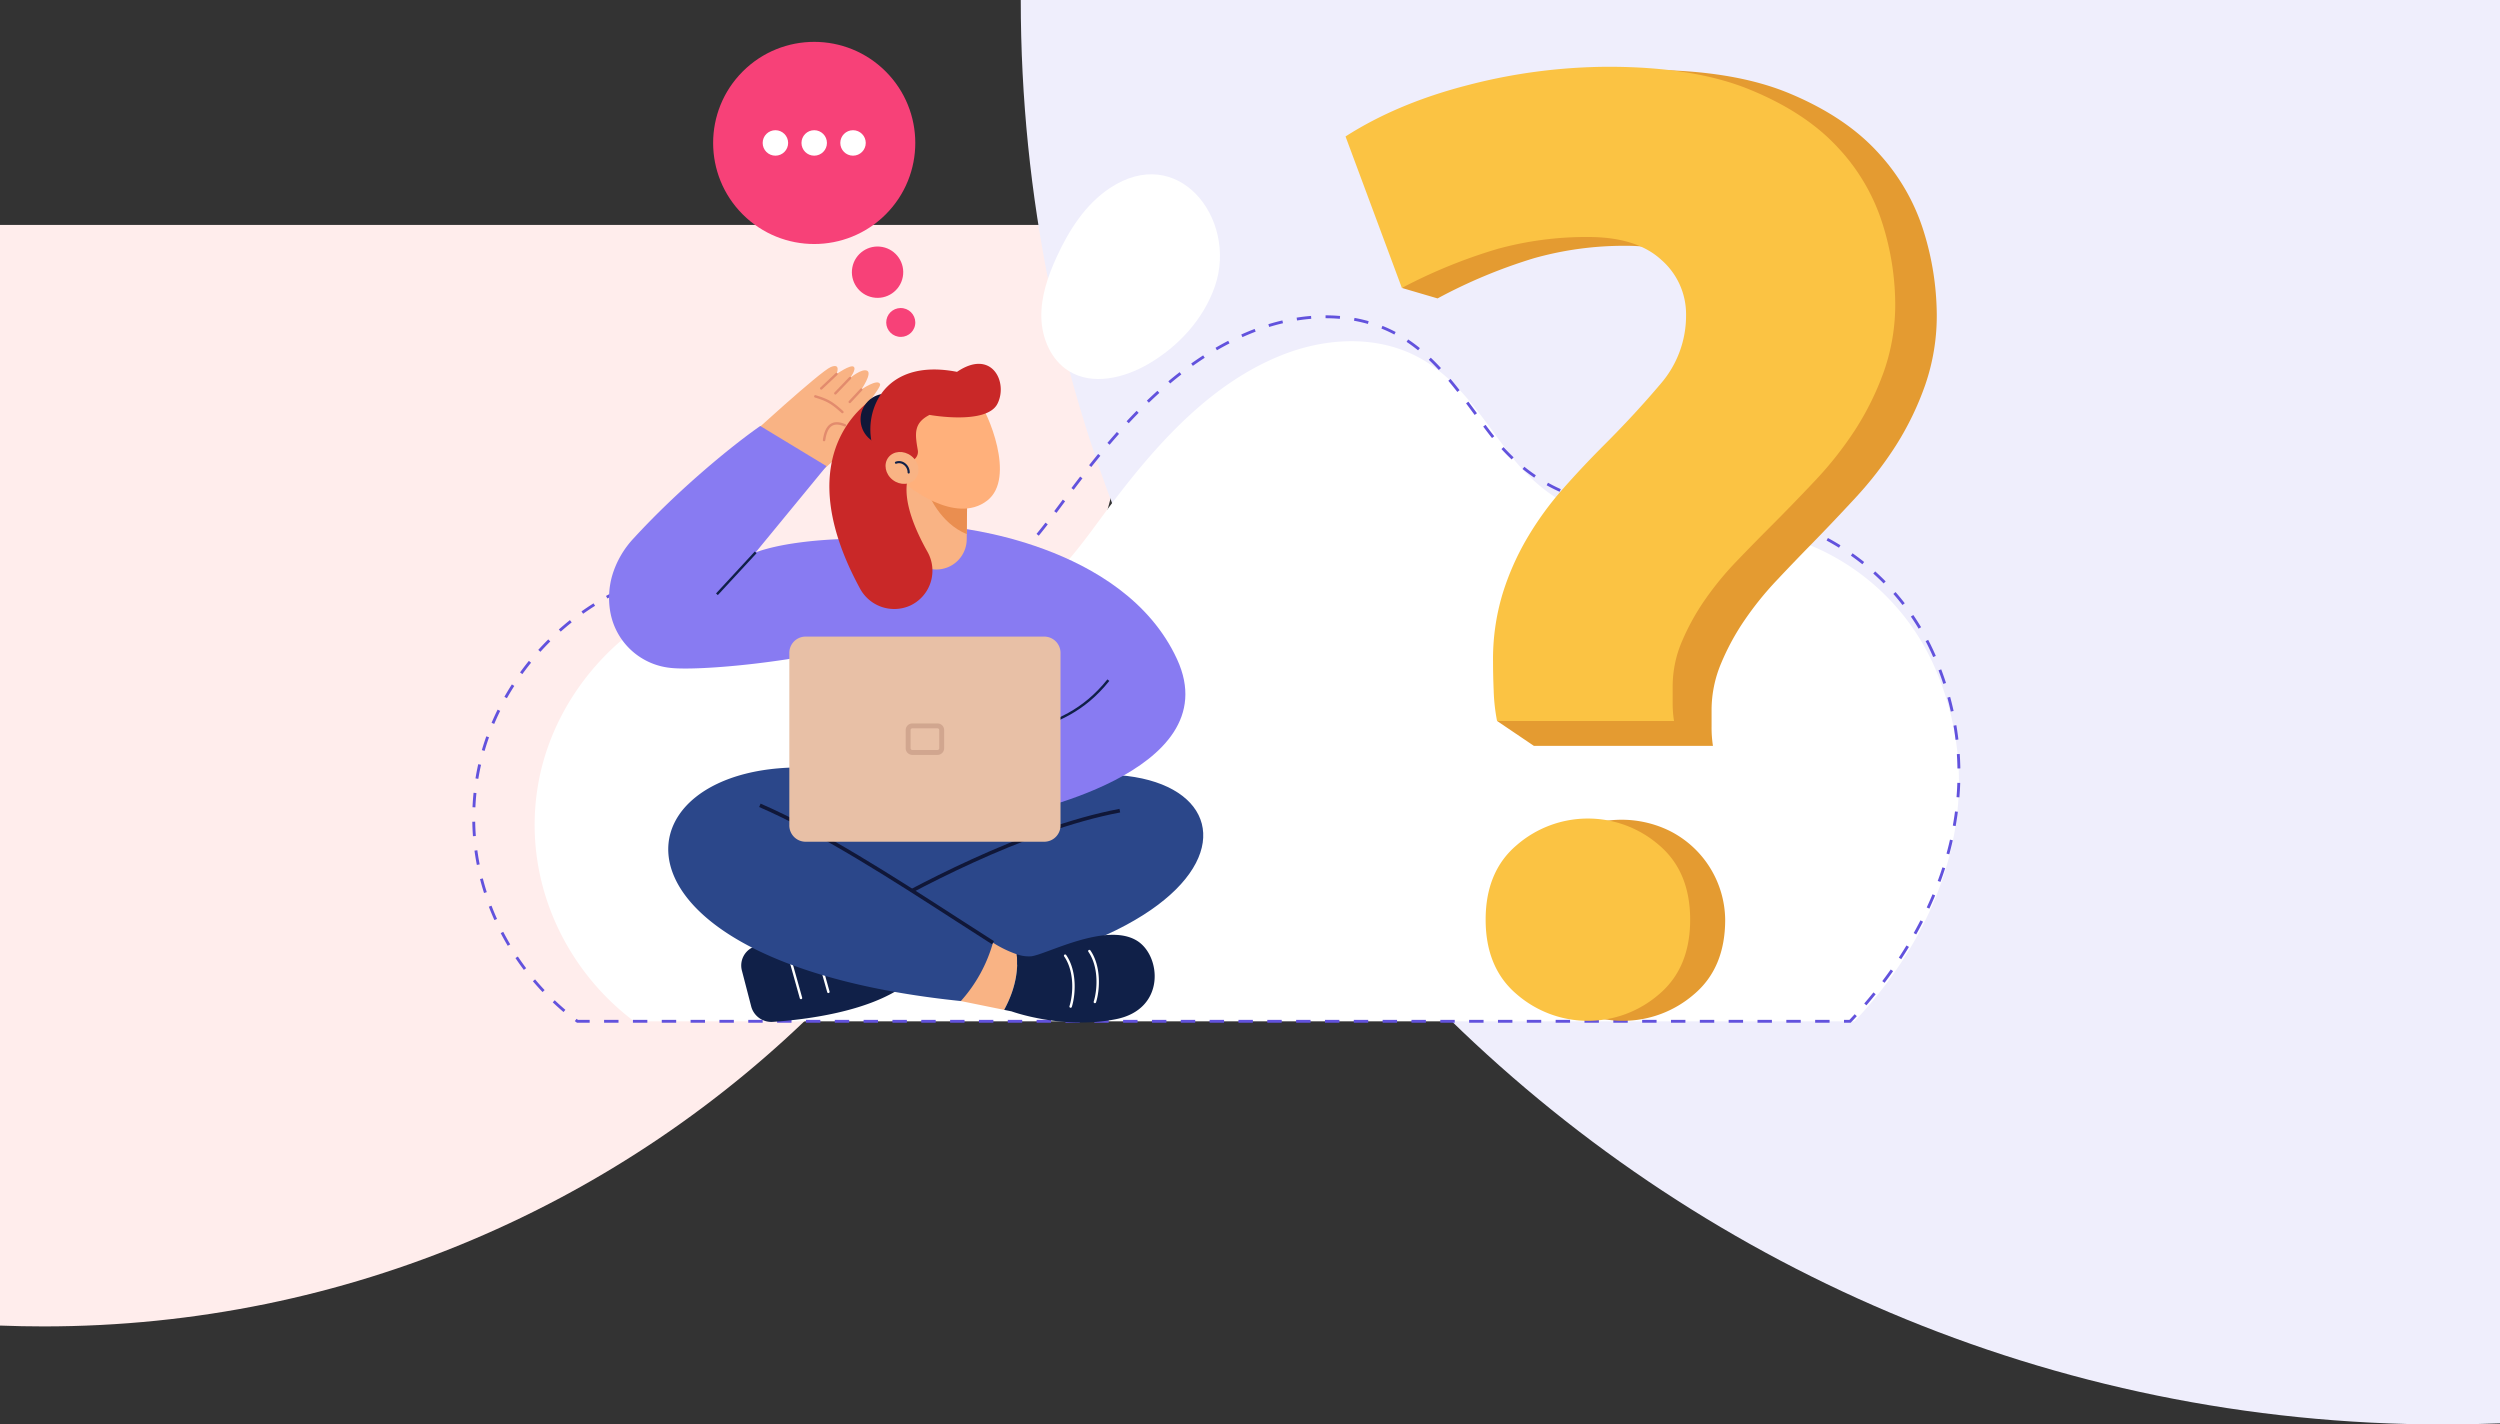 <svg id="Component_83_1" data-name="Component 83 – 1" xmlns="http://www.w3.org/2000/svg" width="867" height="494" viewBox="0 0 867 494">
  <rect x="0" y="0" width="867" height="494" fill="#333333" stroke="none"/>
  <g id="Component_62_1" data-name="Component 62 – 1">
    <g id="Component_11_2" data-name="Component 11 – 2" transform="translate(0 78)">
      <path id="Intersection_2" data-name="Intersection 2" d="M0,382H397V.295Q389.465,0,381.855,0C170.963,0,0,171.027,0,382Z" transform="translate(397 382) rotate(180)" fill="#ffedec"/>
    </g>
    <g id="Component_10_2" data-name="Component 10 – 2" transform="translate(354)">
      <path id="Intersection_1" data-name="Intersection 1" d="M0,0H513V493.618q-9.737.38-19.57.382C220.916,494,0,272.83,0,0Z" fill="#efeefc"/>
    </g>
  </g>
  <g id="Component_82_1" data-name="Component 82 – 1" transform="translate(164.29)">
    <g id="Group_5855" data-name="Group 5855" transform="translate(0 60.448)">
      <g id="Group_5854" data-name="Group 5854" transform="translate(0 49.416)">
        <path id="Path_2836" data-name="Path 2836" d="M1443.975,1276.754a80.911,80.911,0,0,0-42.892-41.9c-19.717-7.985-42.355-5.078-63.123-7.752-18.037-2.323-31.05-10.375-41.82-24.691-10.319-13.717-19.571-28.908-36.443-35.253-13.332-5.014-28.488-3.624-41.738,1.6-24.416,9.627-42.856,30.1-58.386,50.487-14.18,18.618-25.746,39-51.973,39.67-26.244.666-51.23-14.305-77.655-10.338-34.924,5.242-64.009,34.316-70.1,68.928-5.712,32.439,8.621,63.9,33.246,82.387h423.252C1447.366,1366.973,1463.648,1321.5,1443.975,1276.754Z" transform="translate(-937.473 -1155.569)" fill="#fff"/>
        <path id="Path_2879" data-name="Path 2879" d="M1464.725,1280.8A84.113,84.113,0,0,0,1420,1237.392c-20.56-8.271-44.166-5.26-65.821-8.031-18.808-2.406-32.378-10.747-43.608-25.577-10.76-14.209-20.408-29.945-38-36.518-13.9-5.194-29.706-3.754-43.522,1.657-25.459,9.972-44.688,31.175-60.882,52.3-14.786,19.286-26.846,40.4-54.2,41.094-27.366.689-53.42-14.819-80.974-10.709-36.417,5.431-66.746,35.548-73.1,71.4-5.956,33.6,8.99,66.194,34.667,85.344h441.345C1468.261,1374.256,1485.239,1327.153,1464.725,1280.8Z" transform="translate(-958.59 -1164.034)" fill="none" stroke="#6252dd" stroke-width="1" stroke-dasharray="5"/>
      </g>
      <path id="Path_2837" data-name="Path 2837" d="M1528.279,1000.784c7.415,7.577,10.738,20.341,6.65,32.109-3.958,11.395-12.636,20.833-23.061,26.9-8.388,4.882-19.331,7.575-27.58,2.463-6.165-3.821-9.362-11.316-9.54-18.566s2.26-14.317,5.274-20.914c4.248-9.3,9.965-18.316,18.482-23.971C1510.244,991.012,1521.151,993.5,1528.279,1000.784Z" transform="translate(-1277.9 -994.019)" fill="#fff"/>
    </g>
    <g id="Group_5858" data-name="Group 5858" transform="translate(302.338 23.154)">
      <g id="Group_5856" data-name="Group 5856" transform="translate(0 0)">
        <path id="Path_2838" data-name="Path 2838" d="M1821.059,623.02a71.284,71.284,0,0,0-15.758-27.382q-11.3-12.5-30.827-20.658t-49.617-8.163a194.12,194.12,0,0,0-48.928,6.474q-24.946,6.5-43.293,18.5l15.927,43.726-8.536,6.915,12.38,3.638a181.815,181.815,0,0,1,33.4-13.934,115.478,115.478,0,0,1,31.991-4.316q16.93,0,25.636,8.163a26.052,26.052,0,0,1,8.7,19.7,37.81,37.81,0,0,1-8.928,24.739q-8.959,10.813-19.77,21.862-7.512,7.671-14.579,15.841a113.752,113.752,0,0,0-12.465,17.546,95.389,95.389,0,0,0-8.7,20.173A82.789,82.789,0,0,0,1684.4,780.1c0,2.893.061,6.333.229,10.336.028.739.067,1.458.111,2.169h-11.7l12.771,8.637h62.1a41.271,41.271,0,0,1-.475-6.724v-5.77a41.716,41.716,0,0,1,3.293-16.092,83.252,83.252,0,0,1,8.239-15.138,111.807,111.807,0,0,1,11.057-13.683q6.111-6.5,11.761-12.26,7.511-7.67,15.513-16.326A128.359,128.359,0,0,0,1811.411,697a102.535,102.535,0,0,0,10.107-20.908,73.6,73.6,0,0,0,4.012-24.739A98.94,98.94,0,0,0,1821.059,623.02Z" transform="translate(-1620.488 -565.732)" fill="#e49b31"/>
        <path id="Path_2839" data-name="Path 2839" d="M1669.3,621.612a116.4,116.4,0,0,0-31.615,4.177,181.824,181.824,0,0,0-33.008,13.485l-19.538-52.531q18.139-11.623,42.785-17.9a195.673,195.673,0,0,1,48.354-6.266q29.739,0,49.035,7.9t30.466,19.992a68.643,68.643,0,0,1,15.573,26.5,93.927,93.927,0,0,1,4.419,27.423,69.878,69.878,0,0,1-3.965,23.943,98.347,98.347,0,0,1-9.988,20.234,124.594,124.594,0,0,1-13.954,17.662q-7.9,8.377-15.331,15.8-5.584,5.584-11.623,11.865a108.663,108.663,0,0,0-10.927,13.243,80.081,80.081,0,0,0-8.142,14.65,39.651,39.651,0,0,0-3.254,15.573v5.585a39.131,39.131,0,0,0,.469,6.508h-61.37a65.167,65.167,0,0,1-1.166-10.458c-.166-3.875-.226-7.2-.226-10a78.582,78.582,0,0,1,3.254-23.473,91.323,91.323,0,0,1,8.6-19.523,110.115,110.115,0,0,1,12.319-16.981q6.97-7.9,14.408-15.331,10.692-10.692,19.538-21.158a36.134,36.134,0,0,0,8.823-23.942,24.98,24.98,0,0,0-8.6-19.069Q1686.029,621.612,1669.3,621.612Z" transform="translate(-1585.136 -562.573)" fill="#fbc343"/>
      </g>
      <g id="Group_5857" data-name="Group 5857" transform="translate(48.595 260.715)">
        <path id="Path_2840" data-name="Path 2840" d="M1893.576,1618.263q0,16.794-10.874,25.929a37.635,37.635,0,0,1-49.189,0q-10.854-9.142-10.861-25.929t10.861-25.929a37.787,37.787,0,0,1,40.729-4.906A34.918,34.918,0,0,1,1893.576,1618.263Z" transform="translate(-1810.505 -1583.186)" fill="#e49b31"/>
        <path id="Path_2841" data-name="Path 2841" d="M1846.076,1617.1q0,16.793-10.873,25.929a37.637,37.637,0,0,1-49.189,0q-10.854-9.142-10.86-25.929t10.86-25.929a37.636,37.636,0,0,1,49.189,0Q1846.076,1600.33,1846.076,1617.1Z" transform="translate(-1775.153 -1582.022)" fill="#fbc343"/>
      </g>
    </g>
    <g id="Group_5876" data-name="Group 5876" transform="translate(46.929)">
      <g id="Group_5861" data-name="Group 5861" transform="translate(21.578 0)">
        <circle id="Ellipse_217" data-name="Ellipse 217" cx="8.903" cy="8.903" r="8.903" transform="matrix(0.184, -0.983, 0.983, 0.184, 61.151, 101.508)" fill="#f74178"/>
        <ellipse id="Ellipse_218" data-name="Ellipse 218" cx="5.007" cy="5.043" rx="5.007" ry="5.043" transform="translate(73.708 115.824) rotate(-79.386)" fill="#f74178"/>
        <g id="Group_5860" data-name="Group 5860">
          <circle id="Ellipse_219" data-name="Ellipse 219" cx="35.053" cy="35.053" r="35.053" transform="translate(0 49.572) rotate(-45)" fill="#f74178"/>
          <g id="Group_5859" data-name="Group 5859" transform="translate(31.696 45.156)">
            <circle id="Ellipse_220" data-name="Ellipse 220" cx="4.416" cy="4.416" r="4.416" fill="#fff"/>
            <circle id="Ellipse_221" data-name="Ellipse 221" cx="4.416" cy="4.416" r="4.416" transform="translate(13.459)" fill="#fff"/>
            <circle id="Ellipse_222" data-name="Ellipse 222" cx="4.416" cy="4.416" r="4.416" transform="translate(26.919)" fill="#fff"/>
          </g>
        </g>
      </g>
      <g id="Group_5875" data-name="Group 5875" transform="translate(0 126.184)">
        <g id="Group_5864" data-name="Group 5864" transform="translate(20.53 139.436)">
          <g id="Group_5862" data-name="Group 5862" transform="translate(25.293 57.413)">
            <path id="Path_2842" data-name="Path 2842" d="M1169.222,1778.753l3.275,12.626a7.234,7.234,0,0,0,7.56,5.278c10.739-.73,33.051-3.361,45.857-12.8l-3.64-18.2c-17.607-1-34.074-.015-48.331,4.784A6.974,6.974,0,0,0,1169.222,1778.753Z" transform="translate(-1169.005 -1765.311)" fill="#102048"/>
            <path id="Path_2843" data-name="Path 2843" d="M1220.576,1802.164a.427.427,0,0,1-.41-.311l-4.4-15.745a.425.425,0,1,1,.82-.229l4.4,15.745a.426.426,0,0,1-.3.525A.437.437,0,0,1,1220.576,1802.164Z" transform="translate(-1199.838 -1778.671)" fill="#fff"/>
            <path id="Path_2844" data-name="Path 2844" d="M1248.492,1795.913a.426.426,0,0,1-.41-.311l-4.4-15.746a.426.426,0,0,1,.82-.229l4.4,15.746a.426.426,0,0,1-.41.54Z" transform="translate(-1218.25 -1774.548)" fill="#fff"/>
          </g>
          <path id="Path_2845" data-name="Path 2845" d="M1210.978,1599.275l-40.923,12.145,30.391,41.642,43.631,3.47,60.181-25.447-22.869-34.412Z" transform="translate(-1144.404 -1596.672)" fill="#2b478a"/>
          <path id="Path_2846" data-name="Path 2846" d="M1343.624,1610.826c89.87-26.6,104.313,52.823-35.908,67.282-4.953-5.573-10.74-15.243-13.039-23.327l74.049-34.219Z" transform="translate(-1226.599 -1602.44)" fill="#2b478a"/>
          <path id="Path_2847" data-name="Path 2847" d="M1405.736,1780.751a38.885,38.885,0,0,1-8.23-4.006l-14.444,4.53,3.31,15.712,15,3.049C1405.947,1791.675,1406.213,1784.811,1405.736,1780.751Z" transform="translate(-1284.893 -1715.44)" fill="#f9b384"/>
          <path id="Path_2848" data-name="Path 2848" d="M1294.377,1678.4l-.641-1.1c15.448-8.978,55.018-30.546,88.73-36.907l.237,1.255C1349.184,1647.963,1309.768,1669.451,1294.377,1678.4Z" transform="translate(-1225.978 -1625.503)" fill="#101738"/>
          <path id="Path_2849" data-name="Path 2849" d="M1161.285,1600.3c-83.652-15.905-105.317,64.486,34.9,78.945A50.938,50.938,0,0,0,1207.323,1659a638.373,638.373,0,0,0-72.017-41.159Z" transform="translate(-1094.711 -1597.699)" fill="#2b478a"/>
          <path id="Path_2850" data-name="Path 2850" d="M1268.047,1683.854c-3.979-2.533-8.125-5.21-12.515-8.044-22.036-14.228-47.012-30.354-68.233-39.549l.508-1.172c21.317,9.238,46.339,25.394,68.417,39.649,4.389,2.833,8.532,5.509,12.509,8.039Z" transform="translate(-1155.777 -1622.01)" fill="#101738"/>
          <g id="Group_5863" data-name="Group 5863" transform="translate(116.483 58.575)">
            <path id="Path_2854" data-name="Path 2854" d="M1482.935,1770.78c-10.717-6.621-31.495,4.82-36.71,5.4a12.566,12.566,0,0,1-5.01-.718c.478,4.061.211,10.925-4.36,19.286l2.549.518s17.619,6.458,36.309,2.7C1492.965,1794.493,1491.361,1775.985,1482.935,1770.78Z" transform="translate(-1436.856 -1768.725)" fill="#102048"/>
            <path id="Path_2855" data-name="Path 2855" d="M1524.76,1802.516a.438.438,0,0,1-.128-.019.426.426,0,0,1-.278-.534c1.273-4.032,1.828-11.964-1.859-17.29a.426.426,0,0,1,.7-.485c3.862,5.579,3.295,13.84,1.971,18.031A.425.425,0,0,1,1524.76,1802.516Z" transform="translate(-1493.29 -1778.802)" fill="#fff"/>
            <path id="Path_2856" data-name="Path 2856" d="M1500.073,1807.2a.439.439,0,0,1-.128-.02.426.426,0,0,1-.278-.534c1.273-4.032,1.829-11.964-1.859-17.291a.426.426,0,0,1,.7-.484c3.862,5.578,3.295,13.839,1.971,18.031A.427.427,0,0,1,1500.073,1807.2Z" transform="translate(-1477.007 -1781.894)" fill="#fff"/>
          </g>
        </g>
        <g id="Group_5871" data-name="Group 5871">
          <g id="Group_5866" data-name="Group 5866" transform="translate(47.427 0.751)">
            <path id="Path_2857" data-name="Path 2857" d="M1198.593,1226.945s21.067-17.914,20.287-21.319c-.558-2.433-6.525,1.135-6.525,1.135s8.369-9.93,7.944-11.136c-.76-2.154-6.549,1.862-6.549,1.862s3.912-5.631,2.042-6.549-5.948,2.553-5.948,2.553,2.382-3.126,1.263-3.947-5.948,2.553-5.948,2.553,1.733-3.943-1.948-2.448-29.495,25.183-29.495,25.183Z" transform="translate(-1173.715 -1189.31)" fill="#f9b384"/>
            <g id="Group_5865" data-name="Group 5865" transform="translate(23.709 2.361)">
              <path id="Path_2858" data-name="Path 2858" d="M1253.144,1225.281a.426.426,0,0,1-.286-.111c-3.616-3.3-5.211-4.107-9.2-5.334a.426.426,0,1,1,.25-.813c4.134,1.271,5.784,2.1,9.524,5.518a.426.426,0,0,1-.288.74Z" transform="translate(-1243.357 -1211.255)" fill="#e28b6d"/>
              <path id="Path_2859" data-name="Path 2859" d="M1252.637,1253.128a.494.494,0,0,1-.059,0,.426.426,0,0,1-.363-.48c.414-2.962,1.347-4.813,2.851-5.659,1.286-.723,2.96-.649,4.974.221a.426.426,0,0,1-.338.781c-1.757-.758-3.176-.847-4.219-.26-1.239.7-2.055,2.391-2.425,5.035A.426.426,0,0,1,1252.637,1253.128Z" transform="translate(-1249.196 -1229.385)" fill="#e28b6d"/>
              <path id="Path_2860" data-name="Path 2860" d="M1249.72,1202.078a.425.425,0,0,1-.292-.735l5.286-4.982a.425.425,0,1,1,.584.619l-5.286,4.982A.423.423,0,0,1,1249.72,1202.078Z" transform="translate(-1247.273 -1196.244)" fill="#e28b6d"/>
              <path id="Path_2861" data-name="Path 2861" d="M1264.1,1206.48a.425.425,0,0,1-.307-.72l5.078-5.29a.425.425,0,1,1,.614.589l-5.078,5.29A.423.423,0,0,1,1264.1,1206.48Z" transform="translate(-1256.754 -1198.944)" fill="#e28b6d"/>
              <path id="Path_2862" data-name="Path 2862" d="M1278.782,1217.2a.426.426,0,0,1-.311-.716l3.984-4.274a.426.426,0,0,1,.623.581l-3.984,4.274A.425.425,0,0,1,1278.782,1217.2Z" transform="translate(-1266.441 -1206.687)" fill="#e28b6d"/>
            </g>
          </g>
          <g id="Group_5867" data-name="Group 5867" transform="translate(0 21.555)">
            <path id="Path_2863" data-name="Path 2863" d="M1314.832,1455.052l-77.026,2.979-8.511-70.218s25.787-24.458,35.708-33.465l16.748-.859C1333.713,1377.109,1325.2,1406.609,1314.832,1455.052Z" transform="translate(-1162.946 -1318.399)" fill="#887bf2"/>
            <path id="Path_2864" data-name="Path 2864" d="M1383.373,1353.489s59.45,5.084,78.191,45.814c18.339,39.855-57.025,54.046-57.025,54.046Z" transform="translate(-1264.569 -1318.399)" fill="#887bf2"/>
            <path id="Path_2865" data-name="Path 2865" d="M1085.258,1294.237l24.567-29.9-22.973-13.923c-9.583,6.663-28.114,21.755-43.818,38.846a32.437,32.437,0,0,0-7.538,13.03,28.044,28.044,0,0,0-.721,12.234h0a23.62,23.62,0,0,0,20.873,19.773c9.359,1.1,45.109-1.7,74.047-10.213l8.511-32.849C1133.832,1288.757,1101.328,1288.326,1085.258,1294.237Z" transform="translate(-1034.408 -1250.419)" fill="#887bf2"/>
          </g>
          <g id="Group_5869" data-name="Group 5869" transform="translate(76.409)">
            <path id="Path_2866" data-name="Path 2866" d="M1357.712,1305.544l-.01,1.09-.172,16.93-.022,1.834a10.543,10.543,0,0,1-21.085-.01l-.2-20.923Z" transform="translate(-1309.876 -1264.51)" fill="#f9b384"/>
            <path id="Path_2867" data-name="Path 2867" d="M1373.255,1310.836l-.172,16.93c-9.41-3.831-13.284-14.017-13.284-14.017Z" transform="translate(-1325.429 -1268.712)" fill="#ea8e50"/>
            <path id="Path_2868" data-name="Path 2868" d="M1357.211,1221.18c3.372,4.047,13.219,26.976,3.237,34.8-11.232,8.8-28.325-5.665-28.325-5.665l-2.293-26.707,14.837-3.911Z" transform="translate(-1305.663 -1208.6)" fill="#ffb07b"/>
            <path id="Path_2869" data-name="Path 2869" d="M1275.453,1219.734s-32.91,17.164-6.076,66.641a13.477,13.477,0,0,0,17.611,6.028h0a13.348,13.348,0,0,0,5.854-18.642c-4.39-7.8-8.626-17.839-6.818-25.31Z" transform="translate(-1258.845 -1208.625)" fill="#c92828"/>
            <circle id="Ellipse_223" data-name="Ellipse 223" cx="8.902" cy="8.902" r="8.902" transform="translate(7.126 19.233) rotate(-45)" fill="#101738"/>
            <path id="Path_2870" data-name="Path 2870" d="M1317.058,1217.034c-.962-5.554-1.548-9.362,4.066-12.225,0,0,19.783,3.6,23.559-3.867s-1.979-19.243-14.028-11.061c-30.843-6.025-34.98,22.84-25.628,32.462l9.231-1.417A3.36,3.36,0,0,0,1317.058,1217.034Z" transform="translate(-1286.391 -1187.105)" fill="#c92828"/>
            <ellipse id="Ellipse_227" data-name="Ellipse 227" cx="5.252" cy="5.968" rx="5.252" ry="5.968" transform="matrix(0.611, -0.792, 0.792, 0.611, 17.254, 36.608)" fill="#f9b384"/>
            <path id="Path_2875" data-name="Path 2875" d="M1330.374,1290.456a.372.372,0,0,1-.372-.372,3.265,3.265,0,0,0-1.433-2.719,2.63,2.63,0,0,0-2.448-.326.372.372,0,1,1-.281-.69,3.371,3.371,0,0,1,3.144.4,4.006,4.006,0,0,1,1.763,3.336A.372.372,0,0,1,1330.374,1290.456Z" transform="translate(-1302.879 -1252.413)" fill="#102048"/>
          </g>
          <g id="Group_5870" data-name="Group 5870" transform="translate(37.099 65.084)">
            <rect id="Rectangle_1171" data-name="Rectangle 1171" width="19.795" height="0.851" transform="translate(0 14.536) rotate(-47.248)" fill="#102048"/>
            <path id="Path_2876" data-name="Path 2876" d="M1460.428,1526.656l-.248-.814c9.782-2.981,19.275-6.548,27.878-17.307l.665.531C1479.968,1520.016,1470.343,1523.635,1460.428,1526.656Z" transform="translate(-1352.326 -1464.189)" fill="#102048"/>
          </g>
        </g>
        <g id="Group_5874" data-name="Group 5874" transform="translate(62.518 94.592)">
          <g id="Group_5872" data-name="Group 5872">
            <path id="Path_2877" data-name="Path 2877" d="M1306.675,1464.95h-83.212a5.653,5.653,0,0,0-5.419,5.862v59.41a5.653,5.653,0,0,0,5.419,5.862h83.212a5.654,5.654,0,0,0,5.418-5.862v-59.41A5.653,5.653,0,0,0,1306.675,1464.95Z" transform="translate(-1218.044 -1464.95)" fill="#e8c0a6"/>
          </g>
          <g id="Group_5873" data-name="Group 5873" transform="translate(40.357 30.11)">
            <path id="Path_2878" data-name="Path 2878" d="M1347.646,1555.094a.6.6,0,0,1,.572.619v6.272a.6.6,0,0,1-.572.619h-8.786a.6.6,0,0,1-.572-.619v-6.272a.6.6,0,0,1,.572-.619h8.786m0-1.7h-8.786a2.3,2.3,0,0,0-2.274,2.321v6.272a2.3,2.3,0,0,0,2.274,2.321h8.786a2.3,2.3,0,0,0,2.275-2.321v-6.272a2.3,2.3,0,0,0-2.275-2.321Z" transform="translate(-1336.586 -1553.392)" fill="#d1a68f"/>
          </g>
        </g>
      </g>
    </g>
  </g>
</svg>
